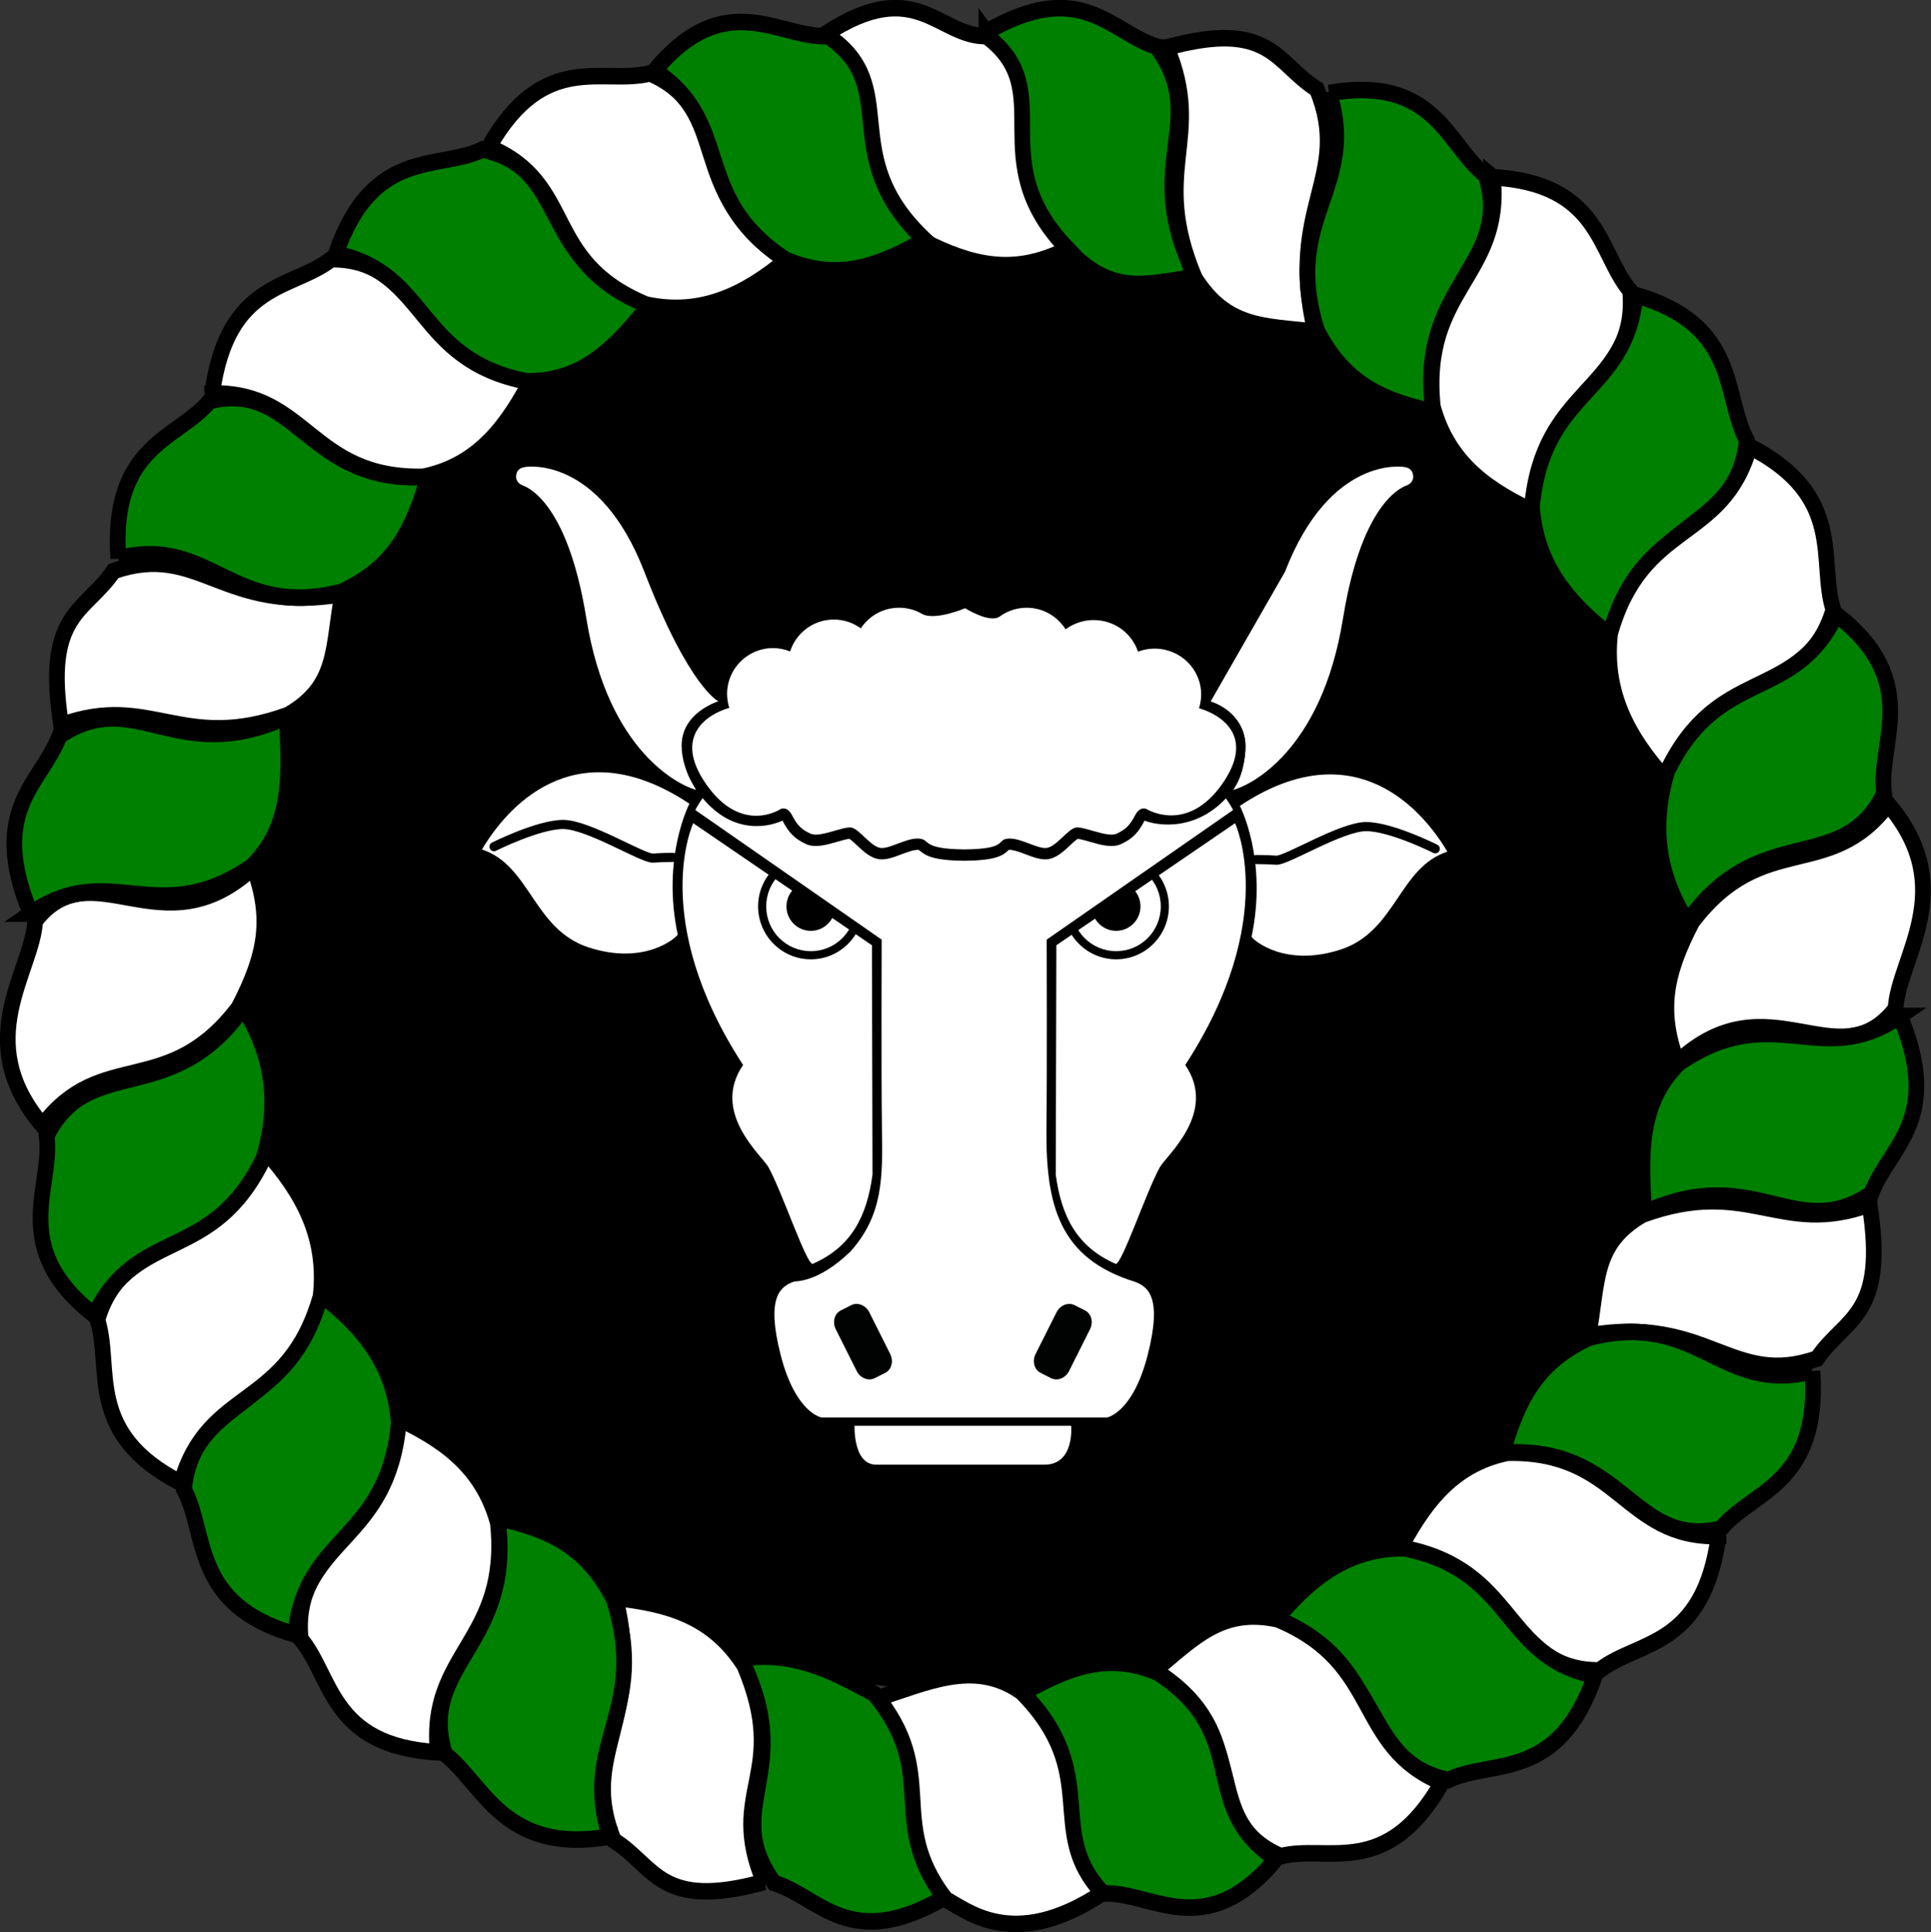 <?xml version="1.0" encoding="UTF-8" standalone="no"?>
<!-- Created with Inkscape (http://www.inkscape.org/) -->

<svg
   width="119.958"
   height="120.017"
   id="svg8604"
   version="1.1"
   inkscape:version="1.1.1 (3bf5ae0d25, 2021-09-20)"
   sodipodi:docname="Steerswick Infantry Regiment.svg"
   xmlns:inkscape="http://www.inkscape.org/namespaces/inkscape"
   xmlns:sodipodi="http://sodipodi.sourceforge.net/DTD/sodipodi-0.dtd"
   xmlns="http://www.w3.org/2000/svg"
   xmlns:svg="http://www.w3.org/2000/svg"
   xmlns:rdf="http://www.w3.org/1999/02/22-rdf-syntax-ns#"
   xmlns:cc="http://creativecommons.org/ns#"
   xmlns:dc="http://purl.org/dc/elements/1.1/">
  <rect width="100%" height="100%" fill="#333333" stroke="none"/>
  <defs
     id="defs8606" />
  <sodipodi:namedview
     id="base"
     pagecolor="#ffffff"
     bordercolor="#666666"
     borderopacity="1.0"
     inkscape:pageopacity="0.0"
     inkscape:pageshadow="2"
     inkscape:zoom="2.4376659"
     inkscape:cx="35.074536"
     inkscape:cy="58.047331"
     inkscape:document-units="px"
     inkscape:current-layer="layer1"
     showgrid="false"
     fit-margin-top="0"
     fit-margin-left="0"
     fit-margin-right="0"
     fit-margin-bottom="0"
     inkscape:window-width="1920"
     inkscape:window-height="1017"
     inkscape:window-x="-8"
     inkscape:window-y="-8"
     inkscape:window-maximized="1"
     inkscape:pagecheckerboard="0" />
  <g
     inkscape:label="Layer 1"
     inkscape:groupmode="layer"
     id="layer1"
     transform="translate(-115.49,-297.442)">
    <g
       id="g1481">
      <circle
         style="color:#000000;display:inline;overflow:visible;visibility:visible;fill:#000000;fill-opacity:1;fill-rule:nonzero;stroke:none;stroke-width:0;marker:none;enable-background:accumulate"
         id="path3931-7-1-7-12-7"
         cx="175.469"
         cy="357.447"
         r="45" />
      <g
         id="g3582-2-8-7-4-3-7"
         transform="matrix(0.915,0,0,0.966,132.17,344.28)">
        <path
           sodipodi:nodetypes="ccccc"
           inkscape:connector-curvature="0"
           id="path3188-6-4-0-3-1"
           d="m 48.74,-46.432 c 3.978,5.07 0.029,9.182 5.822,14.301 2.883,2.598 4.905,1.941 8.406,1.442 -3.92,-7.259 1.062,-9.922 -2.673,-14.801 -3.13,-0.927 -5.134,-4.466 -11.555,-0.942 z"
           style="color:#000000;display:inline;overflow:visible;visibility:visible;fill:#008000;stroke:#000000;stroke-width:1.064;stroke-linecap:butt;stroke-linejoin:miter;stroke-miterlimit:4;stroke-dasharray:none;stroke-dashoffset:0;stroke-opacity:1;marker:none;enable-background:accumulate" />
        <path
           sodipodi:nodetypes="ccccc"
           inkscape:connector-curvature="0"
           id="path3188-9-0-0-9-4-1"
           d="m 60.983,-45.43 c 2.619,5.888 -1.201,7.827 1.913,14.835 2.161,3.223 4.651,3.062 8.169,3.435 -2.028,-7.997 2.543,-9.95 0.112,-15.595 -2.809,-1.664 -3.106,-4.524 -10.194,-2.675 z"
           style="color:#000000;display:inline;overflow:visible;visibility:visible;fill:#ffffff;stroke:#000000;stroke-width:1.064;stroke-linecap:butt;stroke-linejoin:miter;stroke-miterlimit:4;stroke-dasharray:none;stroke-dashoffset:0;stroke-opacity:1;marker:none;enable-background:accumulate" />
        <path
           sodipodi:nodetypes="ccccc"
           inkscape:connector-curvature="0"
           id="path3188-4-24-9-4-1-5"
           d="m 72.011,-42.508 c 2.058,6.106 -3.263,8.016 -0.816,15.284 1.85,3.411 4.427,4.508 7.895,5.207 -1.273,-8.151 5.449,-9.343 3.556,-15.189 -2.642,-1.919 -3.406,-6.482 -10.635,-5.302 z"
           style="color:#000000;display:inline;overflow:visible;visibility:visible;fill:#008000;stroke:#000000;stroke-width:1.064;stroke-linecap:butt;stroke-linejoin:miter;stroke-miterlimit:4;stroke-dasharray:none;stroke-dashoffset:0;stroke-opacity:1;marker:none;enable-background:accumulate" />
        <path
           sodipodi:nodetypes="ccccc"
           inkscape:connector-curvature="0"
           id="path3188-8-86-4-8-1-2"
           d="m 83.131,-37.091 c 0.699,6.406 -4.908,7.128 -4.08,14.752 1.075,3.729 3.835,5.434 7.071,6.862 0.507,-8.234 6.915,-8.2 6.323,-14.317 -2.168,-2.442 -1.999,-6.896 -9.313,-7.296 z"
           style="color:#000000;display:inline;overflow:visible;visibility:visible;fill:#ffffff;stroke:#000000;stroke-width:1.064;stroke-linecap:butt;stroke-linejoin:miter;stroke-miterlimit:4;stroke-dasharray:none;stroke-dashoffset:0;stroke-opacity:1;marker:none;enable-background:accumulate" />
        <path
           sodipodi:nodetypes="ccccc"
           inkscape:connector-curvature="0"
           id="path3188-8-8-5-8-8-3-7"
           d="m 92.81,-29.515 c -0.634,6.413 -6.27,5.965 -7.028,13.597 0.284,3.87 2.579,6.33 5.452,8.393 2.191,-7.954 8.454,-6.547 9.133,-12.654 -1.619,-2.835 -0.482,-7.438 -7.557,-9.335 z"
           style="color:#000000;display:inline;overflow:visible;visibility:visible;fill:#008000;stroke:#000000;stroke-width:1.064;stroke-linecap:butt;stroke-linejoin:miter;stroke-miterlimit:4;stroke-dasharray:none;stroke-dashoffset:0;stroke-opacity:1;marker:none;enable-background:accumulate" />
        <path
           sodipodi:nodetypes="ccccc"
           inkscape:connector-curvature="0"
           id="path3188-8-2-0-8-2-87-6"
           d="m 100.563,-19.774 c -1.837,6.177 -7.286,4.67 -9.476,12.019 -0.454,3.854 1.272,6.732 3.703,9.302 3.658,-7.395 9.631,-4.96 11.454,-10.829 -1.053,-3.091 0.907,-7.289 -5.68,-10.492 z"
           style="color:#000000;display:inline;overflow:visible;visibility:visible;fill:#ffffff;stroke:#000000;stroke-width:1.064;stroke-linecap:butt;stroke-linejoin:miter;stroke-miterlimit:4;stroke-dasharray:none;stroke-dashoffset:0;stroke-opacity:1;marker:none;enable-background:accumulate" />
        <path
           sodipodi:nodetypes="ccccc"
           inkscape:connector-curvature="0"
           id="path3188-8-4-9-2-4-4-1"
           d="M 106.446,-8.983 C 103.523,-3.24 98.436,-5.707 94.953,1.125 c -1.143,3.708 -0.557,6.726 1.369,9.693 4.934,-6.612 10.514,-2.837 13.368,-8.28 -0.477,-3.23 2.656,-7.18 -3.244,-11.521 z"
           style="color:#000000;display:inline;overflow:visible;visibility:visible;fill:#008000;stroke:#000000;stroke-width:1.064;stroke-linecap:butt;stroke-linejoin:miter;stroke-miterlimit:4;stroke-dasharray:none;stroke-dashoffset:0;stroke-opacity:1;marker:none;enable-background:accumulate" />
        <path
           sodipodi:nodetypes="cccccc"
           inkscape:connector-curvature="0"
           id="path3188-8-5-0-4-5-2-4"
           d="m 109.965,3.213 c -4.027,5.031 -8.508,1.584 -13.303,7.569 -1.871,3.4 -2.304,5.767 -1.019,9.062 6.172,-5.475 10.924,1.283 14.821,-3.468 0.188,-3.26 4.399,-7.717 -0.499,-13.163 z"
           style="color:#000000;display:inline;overflow:visible;visibility:visible;fill:#ffffff;stroke:#000000;stroke-width:1.064;stroke-linecap:butt;stroke-linejoin:miter;stroke-miterlimit:4;stroke-dasharray:none;stroke-dashoffset:0;stroke-opacity:1;marker:none;enable-background:accumulate" />
        <path
           sodipodi:nodetypes="cccccc"
           inkscape:connector-curvature="0"
           id="path3188-8-5-6-0-5-5-7-2"
           d="m 36.775,-44.483 c 5.308,3.654 1.807,7.363 8.121,11.714 3.526,1.621 6.176,1.815 9.37,0.296 -5.905,-5.761 -0.504,-10.147 -5.524,-13.692 -3.265,0.047 -4.763,-3.963 -10.905,-0.152 z"
           style="color:#000000;display:inline;overflow:visible;visibility:visible;fill:#ffffff;stroke:#000000;stroke-width:1.064;stroke-linecap:butt;stroke-linejoin:miter;stroke-miterlimit:4;stroke-dasharray:none;stroke-dashoffset:0;stroke-opacity:1;marker:none;enable-background:accumulate" />
        <path
           sodipodi:nodetypes="ccccc"
           inkscape:connector-curvature="0"
           id="path3188-42-6-5-1-7-3"
           d="m 110.767,16.842 c -5.398,3.519 -8.577,-1.156 -15.003,3.029 -2.84,2.644 -2.563,6.099 -2.374,9.631 7.574,-3.27 10.239,2.063 15.427,-1.231 1.198,-3.037 4.898,-4.724 1.949,-11.429 z"
           style="color:#000000;display:inline;overflow:visible;visibility:visible;fill:#008000;stroke:#000000;stroke-width:1.064;stroke-linecap:butt;stroke-linejoin:miter;stroke-miterlimit:4;stroke-dasharray:none;stroke-dashoffset:0;stroke-opacity:1;marker:none;enable-background:accumulate" />
        <path
           sodipodi:nodetypes="ccccc"
           inkscape:connector-curvature="0"
           id="path3188-9-3-1-1-7-9-2"
           d="m 108.697,28.951 c -6.094,2.094 -8.157,-1.826 -15.41,0.663 -3.4,1.87 -2.993,4.309 -3.672,7.781 8.143,-1.321 9.689,3.404 15.525,1.477 1.904,-2.653 4.779,-2.698 3.557,-9.92 z"
           style="color:#000000;display:inline;overflow:visible;visibility:visible;fill:#ffffff;stroke:#000000;stroke-width:1.064;stroke-linecap:butt;stroke-linejoin:miter;stroke-miterlimit:4;stroke-dasharray:none;stroke-dashoffset:0;stroke-opacity:1;marker:none;enable-background:accumulate" />
        <path
           sodipodi:nodetypes="ccccc"
           inkscape:connector-curvature="0"
           id="path3188-4-2-38-7-1-3-2"
           d="m 104.821,39.68 c -6.263,1.516 -7.699,-3.952 -15.154,-2.151 -3.56,1.545 -4.879,4.016 -5.878,7.408 8.231,-0.555 8.83,6.246 14.82,4.872 2.143,-2.463 6.755,-2.825 6.212,-10.13 z"
           style="color:#000000;display:inline;overflow:visible;visibility:visible;fill:#008000;stroke:#000000;stroke-width:1.064;stroke-linecap:butt;stroke-linejoin:miter;stroke-miterlimit:4;stroke-dasharray:none;stroke-dashoffset:0;stroke-opacity:1;marker:none;enable-background:accumulate" />
        <path
           sodipodi:nodetypes="ccccc"
           inkscape:connector-curvature="0"
           id="path3188-8-21-9-1-1-19-1"
           d="m 98.451,50.284 c -6.443,0.135 -6.671,-5.513 -14.338,-5.356 -3.808,0.744 -5.749,3.344 -7.454,6.443 8.158,1.226 7.564,7.607 13.709,7.551 2.622,-1.946 7.044,-1.388 8.083,-8.638 z"
           style="color:#000000;display:inline;overflow:visible;visibility:visible;fill:#ffffff;stroke:#000000;stroke-width:1.064;stroke-linecap:butt;stroke-linejoin:miter;stroke-miterlimit:4;stroke-dasharray:none;stroke-dashoffset:0;stroke-opacity:1;marker:none;enable-background:accumulate" />
        <path
           sodipodi:nodetypes="ccccc"
           inkscape:connector-curvature="0"
           id="path3188-8-8-6-3-1-5-8-6"
           d="m 90.057,59.262 c -6.333,-1.193 -5.394,-6.768 -12.929,-8.191 -3.88,-0.055 -6.532,2.015 -8.838,4.697 7.731,2.878 5.781,8.995 11.806,10.205 2.966,-1.365 7.452,0.171 9.961,-6.711 z"
           style="color:#000000;display:inline;overflow:visible;visibility:visible;fill:#008000;stroke:#000000;stroke-width:1.064;stroke-linecap:butt;stroke-linejoin:miter;stroke-miterlimit:4;stroke-dasharray:none;stroke-dashoffset:0;stroke-opacity:1;marker:none;enable-background:accumulate" />
        <path
           sodipodi:nodetypes="ccccc"
           inkscape:connector-curvature="0"
           id="path3188-8-2-8-4-5-2-6-8"
           d="m 79.674,66.132 c -5.992,-2.371 -4.014,-7.667 -11.143,-10.492 -3.799,-0.789 -5.659,1.137 -8.431,3.333 7.046,4.291 2.939,9.57 8.626,11.899 3.171,-0.778 7.182,1.542 10.949,-4.74 z"
           style="color:#000000;display:inline;overflow:visible;visibility:visible;fill:#ffffff;stroke:#000000;stroke-width:1.064;stroke-linecap:butt;stroke-linejoin:miter;stroke-miterlimit:4;stroke-dasharray:none;stroke-dashoffset:0;stroke-opacity:1;marker:none;enable-background:accumulate" />
        <path
           sodipodi:nodetypes="ccccc"
           inkscape:connector-curvature="0"
           id="path3188-8-4-5-4-2-7-5-5"
           d="M 68.41,71.049 C 62.945,67.634 66.91,63.149 60.409,59.082 56.815,57.619 54.048,58.855 50.924,60.514 c 6.154,5.494 0.554,9.438 5.726,12.758 3.259,-0.192 6.92,3.275 11.761,-2.223 z"
           style="color:#000000;display:inline;overflow:visible;visibility:visible;fill:#008000;stroke:#000000;stroke-width:1.064;stroke-linecap:butt;stroke-linejoin:miter;stroke-miterlimit:4;stroke-dasharray:none;stroke-dashoffset:0;stroke-opacity:1;marker:none;enable-background:accumulate" />
        <path
           sodipodi:nodetypes="ccccc"
           inkscape:connector-curvature="0"
           id="path3188-8-5-7-6-7-6-0-7"
           d="m 56.636,73.227 c -3.983,-3.993 0.029,-7.621 -5.513,-12.921 -3.223,-2.161 -6.497,-0.555 -9.892,0.437 4.237,6.81 0.276,8.569 4.668,12.868 1.403,0.633 4.582,3.5 10.737,-0.383 z"
           style="color:#000000;display:inline;overflow:visible;visibility:visible;fill:#ffffff;stroke:#000000;stroke-width:1.064;stroke-linecap:butt;stroke-linejoin:miter;stroke-miterlimit:4;stroke-dasharray:none;stroke-dashoffset:0;stroke-opacity:1;marker:none;enable-background:accumulate" />
        <path
           sodipodi:nodetypes="ccccc"
           inkscape:connector-curvature="0"
           id="path3188-3-0-6-1-2-6"
           d="m 45.884,73.533 c -3.978,-5.07 -0.222,-7.899 -4.76,-13.109 -3.076,-1.589 -5.581,-2.766 -9.082,-2.268 3.92,7.259 -1.448,9.555 2.287,14.435 3.13,0.927 5.134,4.466 11.555,0.942 z"
           style="color:#000000;display:inline;overflow:visible;visibility:visible;fill:#008000;stroke:#000000;stroke-width:1.064;stroke-linecap:butt;stroke-linejoin:miter;stroke-miterlimit:4;stroke-dasharray:none;stroke-dashoffset:0;stroke-opacity:1;marker:none;enable-background:accumulate" />
        <path
           sodipodi:nodetypes="ccccc"
           inkscape:connector-curvature="0"
           id="path3188-9-4-6-1-4-8-1"
           d="m 33.641,72.53 c -2.619,-5.888 1.781,-6.91 -1.333,-13.918 -2.161,-3.223 -5.231,-3.979 -8.748,-4.352 2.028,7.997 -2.543,9.95 -0.112,15.595 2.809,1.664 3.106,4.524 10.194,2.675 z"
           style="color:#000000;display:inline;overflow:visible;visibility:visible;fill:#ffffff;stroke:#000000;stroke-width:1.064;stroke-linecap:butt;stroke-linejoin:miter;stroke-miterlimit:4;stroke-dasharray:none;stroke-dashoffset:0;stroke-opacity:1;marker:none;enable-background:accumulate" />
        <path
           sodipodi:nodetypes="ccccc"
           inkscape:connector-curvature="0"
           id="path3188-4-1-6-4-2-6-8"
           d="m 23.172,69.608 c -2.058,-6.106 2.704,-8.016 0.258,-15.284 -1.85,-3.411 -4.427,-4.508 -7.895,-5.207 1.273,8.151 -5.449,9.343 -3.556,15.189 2.642,1.919 3.964,6.482 11.193,5.302 z"
           style="color:#000000;display:inline;overflow:visible;visibility:visible;fill:#008000;stroke:#000000;stroke-width:1.064;stroke-linecap:butt;stroke-linejoin:miter;stroke-miterlimit:4;stroke-dasharray:none;stroke-dashoffset:0;stroke-opacity:1;marker:none;enable-background:accumulate" />
        <path
           sodipodi:nodetypes="ccccc"
           inkscape:connector-curvature="0"
           id="path3188-8-1-1-2-3-0-9"
           d="M 11.493,64.191 C 10.794,57.785 16.401,57.064 15.573,49.44 14.499,45.711 11.739,44.006 8.502,42.578 7.995,50.812 1.587,50.779 2.18,56.895 c 2.168,2.442 1.999,6.896 9.313,7.296 z"
           style="color:#000000;display:inline;overflow:visible;visibility:visible;fill:#ffffff;stroke:#000000;stroke-width:1.064;stroke-linecap:butt;stroke-linejoin:miter;stroke-miterlimit:4;stroke-dasharray:none;stroke-dashoffset:0;stroke-opacity:1;marker:none;enable-background:accumulate" />
        <path
           sodipodi:nodetypes="ccccc"
           inkscape:connector-curvature="0"
           id="path3188-8-8-3-8-3-2-2-2"
           d="m 1.815,56.615 c 0.634,-6.413 6.27,-5.965 7.028,-13.597 -0.284,-3.87 -2.579,-6.33 -5.452,-8.393 -2.191,7.954 -8.454,6.547 -9.133,12.654 1.619,2.835 0.482,7.438 7.557,9.335 z"
           style="color:#000000;display:inline;overflow:visible;visibility:visible;fill:#008000;stroke:#000000;stroke-width:1.064;stroke-linecap:butt;stroke-linejoin:miter;stroke-miterlimit:4;stroke-dasharray:none;stroke-dashoffset:0;stroke-opacity:1;marker:none;enable-background:accumulate" />
        <path
           sodipodi:nodetypes="ccccc"
           inkscape:connector-curvature="0"
           id="path3188-8-2-87-4-2-2-4-7"
           d="M -5.938,46.874 C -4.101,40.697 1.348,42.204 3.538,34.855 3.992,31.001 2.266,28.123 -0.165,25.553 c -3.658,7.395 -9.631,4.96 -11.454,10.829 1.053,3.091 -0.907,7.289 5.68,10.492 z"
           style="color:#000000;display:inline;overflow:visible;visibility:visible;fill:#ffffff;stroke:#000000;stroke-width:1.064;stroke-linecap:butt;stroke-linejoin:miter;stroke-miterlimit:4;stroke-dasharray:none;stroke-dashoffset:0;stroke-opacity:1;marker:none;enable-background:accumulate" />
        <path
           sodipodi:nodetypes="ccccc"
           inkscape:connector-curvature="0"
           id="path3188-8-4-4-9-2-1-8-9"
           d="m -11.822,36.083 c 2.924,-5.743 8.01,-3.276 11.493,-10.108 1.143,-3.708 0.557,-6.726 -1.369,-9.693 -4.934,6.612 -10.514,2.837 -13.368,8.28 0.477,3.23 -2.656,7.18 3.244,11.521 z"
           style="color:#000000;display:inline;overflow:visible;visibility:visible;fill:#008000;stroke:#000000;stroke-width:1.064;stroke-linecap:butt;stroke-linejoin:miter;stroke-miterlimit:4;stroke-dasharray:none;stroke-dashoffset:0;stroke-opacity:1;marker:none;enable-background:accumulate" />
        <path
           sodipodi:nodetypes="cccccc"
           inkscape:connector-curvature="0"
           id="path3188-8-5-2-6-1-6-6-5"
           d="m -15.341,23.887 c 4.027,-5.031 8.508,-1.584 13.303,-7.569 1.871,-3.4 2.304,-5.767 1.019,-9.062 -6.172,5.475 -10.924,-1.283 -14.821,3.468 -0.188,3.26 -4.399,7.717 0.499,13.163 z"
           style="color:#000000;display:inline;overflow:visible;visibility:visible;fill:#ffffff;stroke:#000000;stroke-width:1.064;stroke-linecap:butt;stroke-linejoin:miter;stroke-miterlimit:4;stroke-dasharray:none;stroke-dashoffset:0;stroke-opacity:1;marker:none;enable-background:accumulate" />
        <path
           sodipodi:nodetypes="ccccc"
           inkscape:connector-curvature="0"
           id="path3188-42-7-3-6-8-5-4"
           d="m -16.143,10.259 c 5.398,-3.519 8.577,1.156 15.003,-3.029 2.84,-2.644 2.563,-6.099 2.374,-9.631 -7.574,3.27 -10.239,-2.063 -15.427,1.231 -1.198,3.037 -4.898,4.724 -1.949,11.429 z"
           style="color:#000000;display:inline;overflow:visible;visibility:visible;fill:#008000;stroke:#000000;stroke-width:1.064;stroke-linecap:butt;stroke-linejoin:miter;stroke-miterlimit:4;stroke-dasharray:none;stroke-dashoffset:0;stroke-opacity:1;marker:none;enable-background:accumulate" />
        <path
           sodipodi:nodetypes="ccccc"
           inkscape:connector-curvature="0"
           id="path3188-9-3-9-7-8-5-0-3"
           d="m -14.073,-1.85 c 6.094,-2.094 8.157,1.826 15.41,-0.663 3.4,-1.87 2.993,-4.309 3.672,-7.781 -8.143,1.321 -9.689,-3.404 -15.525,-1.477 -1.904,2.653 -4.779,2.698 -3.557,9.92 z"
           style="color:#000000;display:inline;overflow:visible;visibility:visible;fill:#ffffff;stroke:#000000;stroke-width:1.064;stroke-linecap:butt;stroke-linejoin:miter;stroke-miterlimit:4;stroke-dasharray:none;stroke-dashoffset:0;stroke-opacity:1;marker:none;enable-background:accumulate" />
        <path
           sodipodi:nodetypes="ccccc"
           inkscape:connector-curvature="0"
           id="path3188-4-2-3-8-5-7-9-1"
           d="m -10.197,-12.579 c 6.263,-1.516 7.699,3.952 15.154,2.151 3.56,-1.545 4.879,-4.016 5.878,-7.408 -8.231,0.555 -8.83,-6.246 -14.82,-4.872 -2.143,2.463 -6.755,2.825 -6.212,10.13 z"
           style="color:#000000;display:inline;overflow:visible;visibility:visible;fill:#008000;stroke:#000000;stroke-width:1.064;stroke-linecap:butt;stroke-linejoin:miter;stroke-miterlimit:4;stroke-dasharray:none;stroke-dashoffset:0;stroke-opacity:1;marker:none;enable-background:accumulate" />
        <path
           sodipodi:nodetypes="ccccc"
           inkscape:connector-curvature="0"
           id="path3188-8-21-1-8-7-6-0-2"
           d="m -3.827,-23.183 c 6.443,-0.135 6.671,5.513 14.338,5.356 3.808,-0.744 5.749,-3.344 7.454,-6.443 -8.158,-1.226 -7.564,-7.607 -13.709,-7.551 -2.622,1.946 -7.044,1.388 -8.083,8.638 z"
           style="color:#000000;display:inline;overflow:visible;visibility:visible;fill:#ffffff;stroke:#000000;stroke-width:1.064;stroke-linecap:butt;stroke-linejoin:miter;stroke-miterlimit:4;stroke-dasharray:none;stroke-dashoffset:0;stroke-opacity:1;marker:none;enable-background:accumulate" />
        <path
           sodipodi:nodetypes="ccccc"
           inkscape:connector-curvature="0"
           id="path3188-8-8-6-9-2-6-1-0-3"
           d="m 4.567,-32.161 c 6.333,1.193 5.394,6.768 12.929,8.191 3.88,0.055 6.049,-2.198 8.355,-4.88 -7.731,-2.878 -5.298,-8.812 -11.323,-10.022 -2.966,1.365 -7.452,-0.171 -9.961,6.711 z"
           style="color:#000000;display:inline;overflow:visible;visibility:visible;fill:#008000;stroke:#000000;stroke-width:1.064;stroke-linecap:butt;stroke-linejoin:miter;stroke-miterlimit:4;stroke-dasharray:none;stroke-dashoffset:0;stroke-opacity:1;marker:none;enable-background:accumulate" />
        <path
           sodipodi:nodetypes="ccccc"
           inkscape:connector-curvature="0"
           id="path3188-8-2-8-8-9-1-8-6-3"
           d="m 14.95,-39.032 c 5.992,2.371 3.531,7.3 10.661,10.125 3.799,0.789 6.818,-0.678 9.59,-2.874 -7.046,-4.291 -3.615,-9.661 -9.302,-11.991 -3.171,0.778 -7.182,-1.542 -10.949,4.74 z"
           style="color:#000000;display:inline;overflow:visible;visibility:visible;fill:#ffffff;stroke:#000000;stroke-width:1.064;stroke-linecap:butt;stroke-linejoin:miter;stroke-miterlimit:4;stroke-dasharray:none;stroke-dashoffset:0;stroke-opacity:1;marker:none;enable-background:accumulate" />
        <path
           sodipodi:nodetypes="ccccc"
           inkscape:connector-curvature="0"
           id="path3188-8-4-5-6-1-8-9-1-4"
           d="m 26.214,-43.948 c 5.465,3.415 2.369,8.083 8.87,12.15 3.594,1.463 6.362,0.41 9.485,-1.249 -6.154,-5.494 -1.423,-9.805 -6.595,-13.124 -3.259,0.192 -6.92,-3.275 -11.761,2.223 z"
           style="color:#000000;display:inline;overflow:visible;visibility:visible;fill:#008000;stroke:#000000;stroke-width:1.064;stroke-linecap:butt;stroke-linejoin:miter;stroke-miterlimit:4;stroke-dasharray:none;stroke-dashoffset:0;stroke-opacity:1;marker:none;enable-background:accumulate" />
      </g>
      <g
         id="g6173"
         transform="matrix(1.008,0,0,1.011,37.01,-168.858)">
        <path
           style="fill:none;stroke:#000000;stroke-width:0.879;stroke-linecap:round;stroke-linejoin:round"
           inkscape:connector-curvature="0"
           id="path7"
           d="m 120.018,518.78 c -0.266,-1.625 -0.406,-3.461 -0.258,-4.704 0.21,-1.778 0.791,-3.602 1.67,-4.351 -0.44,-0.615 -2.68,-3.647 0.879,-5.098 m 32.32,14.153 c 0.265,-1.625 0.405,-3.461 0.258,-4.704 -0.21,-1.778 -0.791,-3.602 -1.67,-4.351 0.439,-0.615 2.68,-3.647 -0.879,-5.098" />
        <line
           style="fill:none;stroke:#000000;stroke-width:0.879"
           id="line9"
           y2="548.583"
           x2="143.854"
           y1="548.583"
           x1="130.52" />
        <path
           style="fill:none;stroke:#000000;stroke-width:0.879;stroke-linecap:round"
           inkscape:connector-curvature="0"
           id="path11"
           d="m 153.574,511.552 -10.937,7.536 -0.05,14.252 c 0,0 0.133,2.049 0.712,3.271 0.32,0.669 2.203,2.262 2.86,2.466 m -25.241,-27.526 10.938,7.536 0.047,14.252 c 0,0 -0.13,2.049 -0.712,3.271 -0.319,0.669 -2.205,2.262 -2.86,2.466" />
        <path
           style="fill:#ffffff;stroke-width:0.158"
           inkscape:connector-curvature="0"
           id="path13"
           d="m 122.151,504.325 c 0,0 -1.797,-0.78 -4.582,-7.966 -2.786,-7.186 -7.302,-6.451 -7.344,-6.441 -0.142,0.029 -0.472,0.058 -0.549,0.474 -0.077,0.418 0.253,0.599 0.356,0.644 0.106,0.044 2.756,0.733 3.961,8.184 1.34,8.272 5.825,10.296 6.763,10.536 -2.291,-4.432 1.396,-5.432 1.396,-5.432" />
        <path
           style="fill:#ffffff;stroke-width:0.158"
           inkscape:connector-curvature="0"
           id="path15"
           d="m 157.049,496.359 c 2.789,-7.186 7.302,-6.451 7.344,-6.441 0.141,0.029 0.472,0.058 0.548,0.474 0.079,0.418 -0.251,0.599 -0.354,0.644 -0.104,0.044 -2.754,0.733 -3.96,8.184 -1.339,8.272 -5.825,10.296 -6.764,10.536 2.292,-4.432 -1.395,-5.432 -1.395,-5.432" />
        <path
           style="fill:#ffffff;stroke-width:0.158"
           inkscape:connector-curvature="0"
           id="path17"
           d="m 154.268,510.738 c 0,0 1.731,3.288 0.721,8.043 0.131,0.22 2.049,1.889 5.476,0.79 3.428,-1.098 3.603,-5.054 6.593,-6.019 -1.89,-3.167 -6.153,-7.208 -12.79,-2.814" />
        <path
           style="fill:none;stroke:#000000;stroke-width:0.561;stroke-linecap:round;stroke-linejoin:round"
           inkscape:connector-curvature="0"
           id="path19"
           d="m 166.312,513.375 c 0,0 -2.723,-1.363 -4.261,-1.363 -1.538,0 -4.923,2.11 -5.538,2.065 -0.616,-0.041 -1.229,-0.041 -1.229,-0.041" />
        <path
           style="fill:#ffffff;stroke-width:0.158"
           inkscape:connector-curvature="0"
           id="path21"
           d="m 120.345,510.607 c 0,0 -1.728,3.287 -0.72,8.043 -0.131,0.22 -2.048,1.889 -5.475,0.79 -3.428,-1.099 -3.605,-5.051 -6.593,-6.021 1.889,-3.163 6.151,-7.207 12.788,-2.813" />
        <path
           style="fill:none;stroke:#000000;stroke-width:0.561;stroke-linecap:round;stroke-linejoin:round"
           inkscape:connector-curvature="0"
           id="path23"
           d="m 108.301,513.245 c 0,0 2.726,-1.364 4.265,-1.364 1.538,0 4.921,2.11 5.535,2.066 0.615,-0.043 1.231,-0.043 1.231,-0.043" />
        <path
           style="fill:#ffffff;stroke-width:0.158"
           inkscape:connector-curvature="0"
           id="path25"
           d="m 130.523,548.825 h 13.348 c 0,0 0.234,2.39 -1.642,2.39 h -10.371 c -1.437,0 -1.335,-2.39 -1.335,-2.39" />
        <path
           style="fill:#ffffff;stroke-width:0.158"
           inkscape:connector-curvature="0"
           id="path27"
           d="m 120.581,511.803 11.013,7.5 0.035,14.089 c -0.346,2.57 -1.296,4.445 -3.695,5.488 -0.393,-0.012 -1.877,-4.416 -2.708,-5.927 -0.402,-0.732 -3.587,-3.366 -1.573,-6.295 -5.853,-8.965 -3.072,-14.856 -3.072,-14.856"
           sodipodi:nodetypes="ccccccc" />
        <path
           id="path27-5"
           style="fill:#ffffff;stroke-width:0.158"
           d="m 25.631,27.719 a 3,3 0 0 0 -0.611,1.805 3,3 0 0 0 3,3 3,3 0 0 0 2.555,-1.438 z"
           transform="translate(99.808,487.393)" />
        <g
           id="path4124-7"
           transform="translate(-9.731,-7.352)">
          <path
             style="color:#000000;fill:#000000;-inkscape-stroke:none"
             d="m 137.559,521.018 c -1.792,0 -3.25,1.458 -3.25,3.25 0,1.792 1.458,3.25 3.25,3.25 1.792,0 3.25,-1.458 3.25,-3.25 0,-1.792 -1.458,-3.25 -3.25,-3.25 z m 0,0.5 c 1.522,0 2.75,1.228 2.75,2.75 0,1.522 -1.228,2.75 -2.75,2.75 -1.522,0 -2.75,-1.228 -2.75,-2.75 0,-1.522 1.228,-2.75 2.75,-2.75 z"
             id="path5154" />
        </g>
        <path
           id="path4124"
           style="stroke-width:0"
           d="m 129.327,516.916 a 1.5,1.5 0 0 1 -1.5,1.5 1.5,1.5 0 0 1 -1.5,-1.5 1.5,1.5 0 0 1 1.5,-1.5 1.5,1.5 0 0 1 1.5,1.5 z" />
        <path
           style="fill:#ffffff;stroke-width:0.158"
           inkscape:connector-curvature="0"
           id="path29"
           d="m 153.974,511.803 -11.014,7.5 -0.037,14.089 c 0.347,2.571 1.3,4.445 3.699,5.488 0.395,-0.012 1.874,-4.416 2.708,-5.927 0.401,-0.732 3.585,-3.366 1.573,-6.295 5.851,-8.965 3.071,-14.856 3.071,-14.856"
           sodipodi:nodetypes="ccccccc" />
        <path
           id="path29-0"
           style="fill:#ffffff;stroke-width:0.158"
           d="M 49.258,27.752 44.305,31.125 a 3,3 0 0 0 2.533,1.398 3,3 0 0 0 3,-3 3,3 0 0 0 -0.58,-1.771 z"
           transform="translate(99.808,487.393)" />
        <g
           id="path4124-7-0">
          <path
             style="color:#000000;fill:#000000;-inkscape-stroke:none"
             d="m 146.645,513.666 c -1.792,0 -3.25,1.458 -3.25,3.25 0,1.792 1.458,3.25 3.25,3.25 1.792,0 3.25,-1.458 3.25,-3.25 0,-1.792 -1.458,-3.25 -3.25,-3.25 z m 0,0.5 c 1.522,0 2.75,1.228 2.75,2.75 0,1.522 -1.228,2.75 -2.75,2.75 -1.522,0 -2.75,-1.228 -2.75,-2.75 0,-1.522 1.228,-2.75 2.75,-2.75 z"
             id="path6031" />
        </g>
        <circle
           style="fill:#000000;stroke:none;stroke-width:0;stroke-miterlimit:4;stroke-dasharray:none"
           id="path4124-79"
           cx="146.645"
           cy="516.916"
           r="1.5" />
        <path
           style="fill:#ffffff;stroke-width:0.158"
           inkscape:connector-curvature="0"
           id="path39"
           d="m 147.798,539.977 c -4.672,-1.436 -5.505,-4.716 -5.448,-9.507 0.042,-3.08 0.015,-11.514 0.015,-11.514 l 11.485,-7.961 c 0,0 -0.842,-1.783 -2.178,-1.841 -0.652,-0.028 -11.062,0.014 -14.393,0.029 -3.331,-0.017 -13.739,-0.059 -14.39,-0.029 -1.338,0.058 -2.181,1.841 -2.181,1.841 l 11.486,7.961 c 0,0 -0.028,8.437 0.015,11.514 0.054,3.108 0.073,5.398 -1.934,7.644 -2.034,1.95 -3.355,1.804 -3.513,1.863 -0.791,0.293 -1.714,0.909 -0.794,4.496 0.923,3.592 2.523,3.844 2.523,3.844 h 17.58 c 0,0 1.6,-0.252 2.518,-3.844 0.921,-3.587 -0.003,-4.203 -0.794,-4.496"
           sodipodi:nodetypes="ccccccccccccccccc" />
        <path
           style="fill:#000000;stroke-width:0.158"
           inkscape:connector-curvature="0"
           id="path41"
           d="m 122.052,504.338 c -1.041,0.405 -1.758,1.049 -2.043,1.846 -0.097,0.273 -0.144,0.556 -0.144,0.855 0,0.781 0.277,1.823 0.944,2.767 1.868,2.649 4.176,2.339 5.272,1.838 0.003,0.004 0.003,0.004 0.004,0.006 0.349,0.664 0.685,1.091 1.456,1.44 0.551,0.246 1.257,0.044 1.938,-0.152 0.236,-0.068 0.583,-0.167 0.723,-0.173 0.099,0.053 0.32,0.257 0.471,0.398 0.399,0.374 0.855,0.797 1.391,0.855 0.425,0.044 0.868,-0.123 1.338,-0.299 0.368,-0.138 0.785,-0.294 1.038,-0.275 0,0 0.052,0.008 0.054,0.009 0.003,0.003 0.044,0.034 0.044,0.034 0.392,0.332 0.87,0.602 2.756,0.625 1.928,-0.023 2.371,-0.312 2.721,-0.659 0,0 0.003,-0.004 0.007,-0.006 0.007,-10e-4 0.017,-0.003 0.017,-0.003 0.254,-0.021 0.672,0.136 1.037,0.275 0.471,0.176 0.915,0.344 1.338,0.299 0.536,-0.058 0.991,-0.481 1.39,-0.855 0.149,-0.138 0.368,-0.341 0.474,-0.397 0.142,0.006 0.486,0.104 0.721,0.172 0.681,0.196 1.387,0.398 1.939,0.152 0.772,-0.347 1.105,-0.775 1.455,-1.44 0.003,-0.005 0.003,-0.005 0.003,-0.007 0.674,0.281 3.347,0.822 5.417,-1.837 0.635,-0.817 0.802,-1.986 0.802,-2.767 0,-0.293 -0.05,-0.573 -0.141,-0.84 -0.336,-0.957 -1.175,-1.51 -1.978,-1.834" />
        <path
           style="fill:#ffffff;stroke-width:0.158"
           inkscape:connector-curvature="0"
           id="path43"
           d="m 151.752,504.739 c 0.085,-0.268 0.132,-0.554 0.132,-0.849 0,-1.554 -1.285,-2.814 -2.874,-2.814 -0.359,0 -0.701,0.068 -1.02,0.187 -0.374,-1.128 -1.453,-1.941 -2.732,-1.941 -0.649,0 -1.247,0.214 -1.729,0.57 -0.5,-0.795 -1.385,-1.327 -2.399,-1.327 -0.62,0 -1.194,0.199 -1.66,0.538 -0.614,0.446 -2.134,-0.508 -2.134,-0.508 0,0 -1.87,0.796 -2.667,0.341 -0.414,-0.236 -0.891,-0.372 -1.4,-0.372 -0.988,0 -1.856,0.504 -2.36,1.267 -0.469,-0.338 -1.041,-0.54 -1.662,-0.54 -1.263,0 -2.333,0.823 -2.695,1.959 -0.328,-0.131 -0.681,-0.205 -1.056,-0.205 -1.563,0 -2.829,1.26 -2.829,2.812 0,0.301 0.05,0.589 0.135,0.861 -1.207,0.335 -3.573,1.649 -1.4,4.725 2.178,3.084 4.563,1.492 4.563,1.492 0,0 0.393,-0.211 0.697,0.363 0.299,0.575 0.542,0.877 1.149,1.149 0.604,0.272 2.086,-0.514 2.57,-0.363 0.484,0.152 1.181,1.18 1.755,1.239 0.573,0.062 1.604,-0.635 2.358,-0.574 0.756,0.062 0.086,0.636 2.81,0.665 2.721,-0.029 1.928,-0.604 2.685,-0.665 0.757,-0.06 1.785,0.636 2.361,0.574 0.573,-0.06 1.269,-1.087 1.753,-1.239 0.484,-0.151 1.965,0.635 2.571,0.363 0.604,-0.272 0.847,-0.574 1.149,-1.149 0.304,-0.574 0.695,-0.363 0.695,-0.363 0,0 2.484,1.547 4.66,-1.538 2.127,-3.019 -0.202,-4.302 -1.427,-4.659" />
        <path
           style="fill:#010202;stroke-width:0.158"
           inkscape:connector-curvature="0"
           id="path45"
           d="m 132.72,544.416 c 0.222,0.442 0.083,0.963 -0.309,1.16 l -0.643,0.323 c -0.394,0.198 -0.894,0 -1.118,-0.447 l -1.284,-2.554 c -0.223,-0.446 -0.083,-0.964 0.31,-1.16 l 0.644,-0.323 c 0.394,-0.198 0.894,0.003 1.116,0.446 z" />
        <path
           style="fill:#010202;stroke-width:0.158"
           inkscape:connector-curvature="0"
           id="path47"
           d="m 141.68,544.416 c -0.222,0.442 -0.083,0.963 0.311,1.16 l 0.641,0.323 c 0.395,0.198 0.895,0 1.116,-0.447 l 1.284,-2.554 c 0.226,-0.446 0.086,-0.964 -0.306,-1.16 l -0.644,-0.323 c -0.395,-0.198 -0.896,0.003 -1.116,0.446 z" />
      </g>
    </g>
  </g>
</svg>
